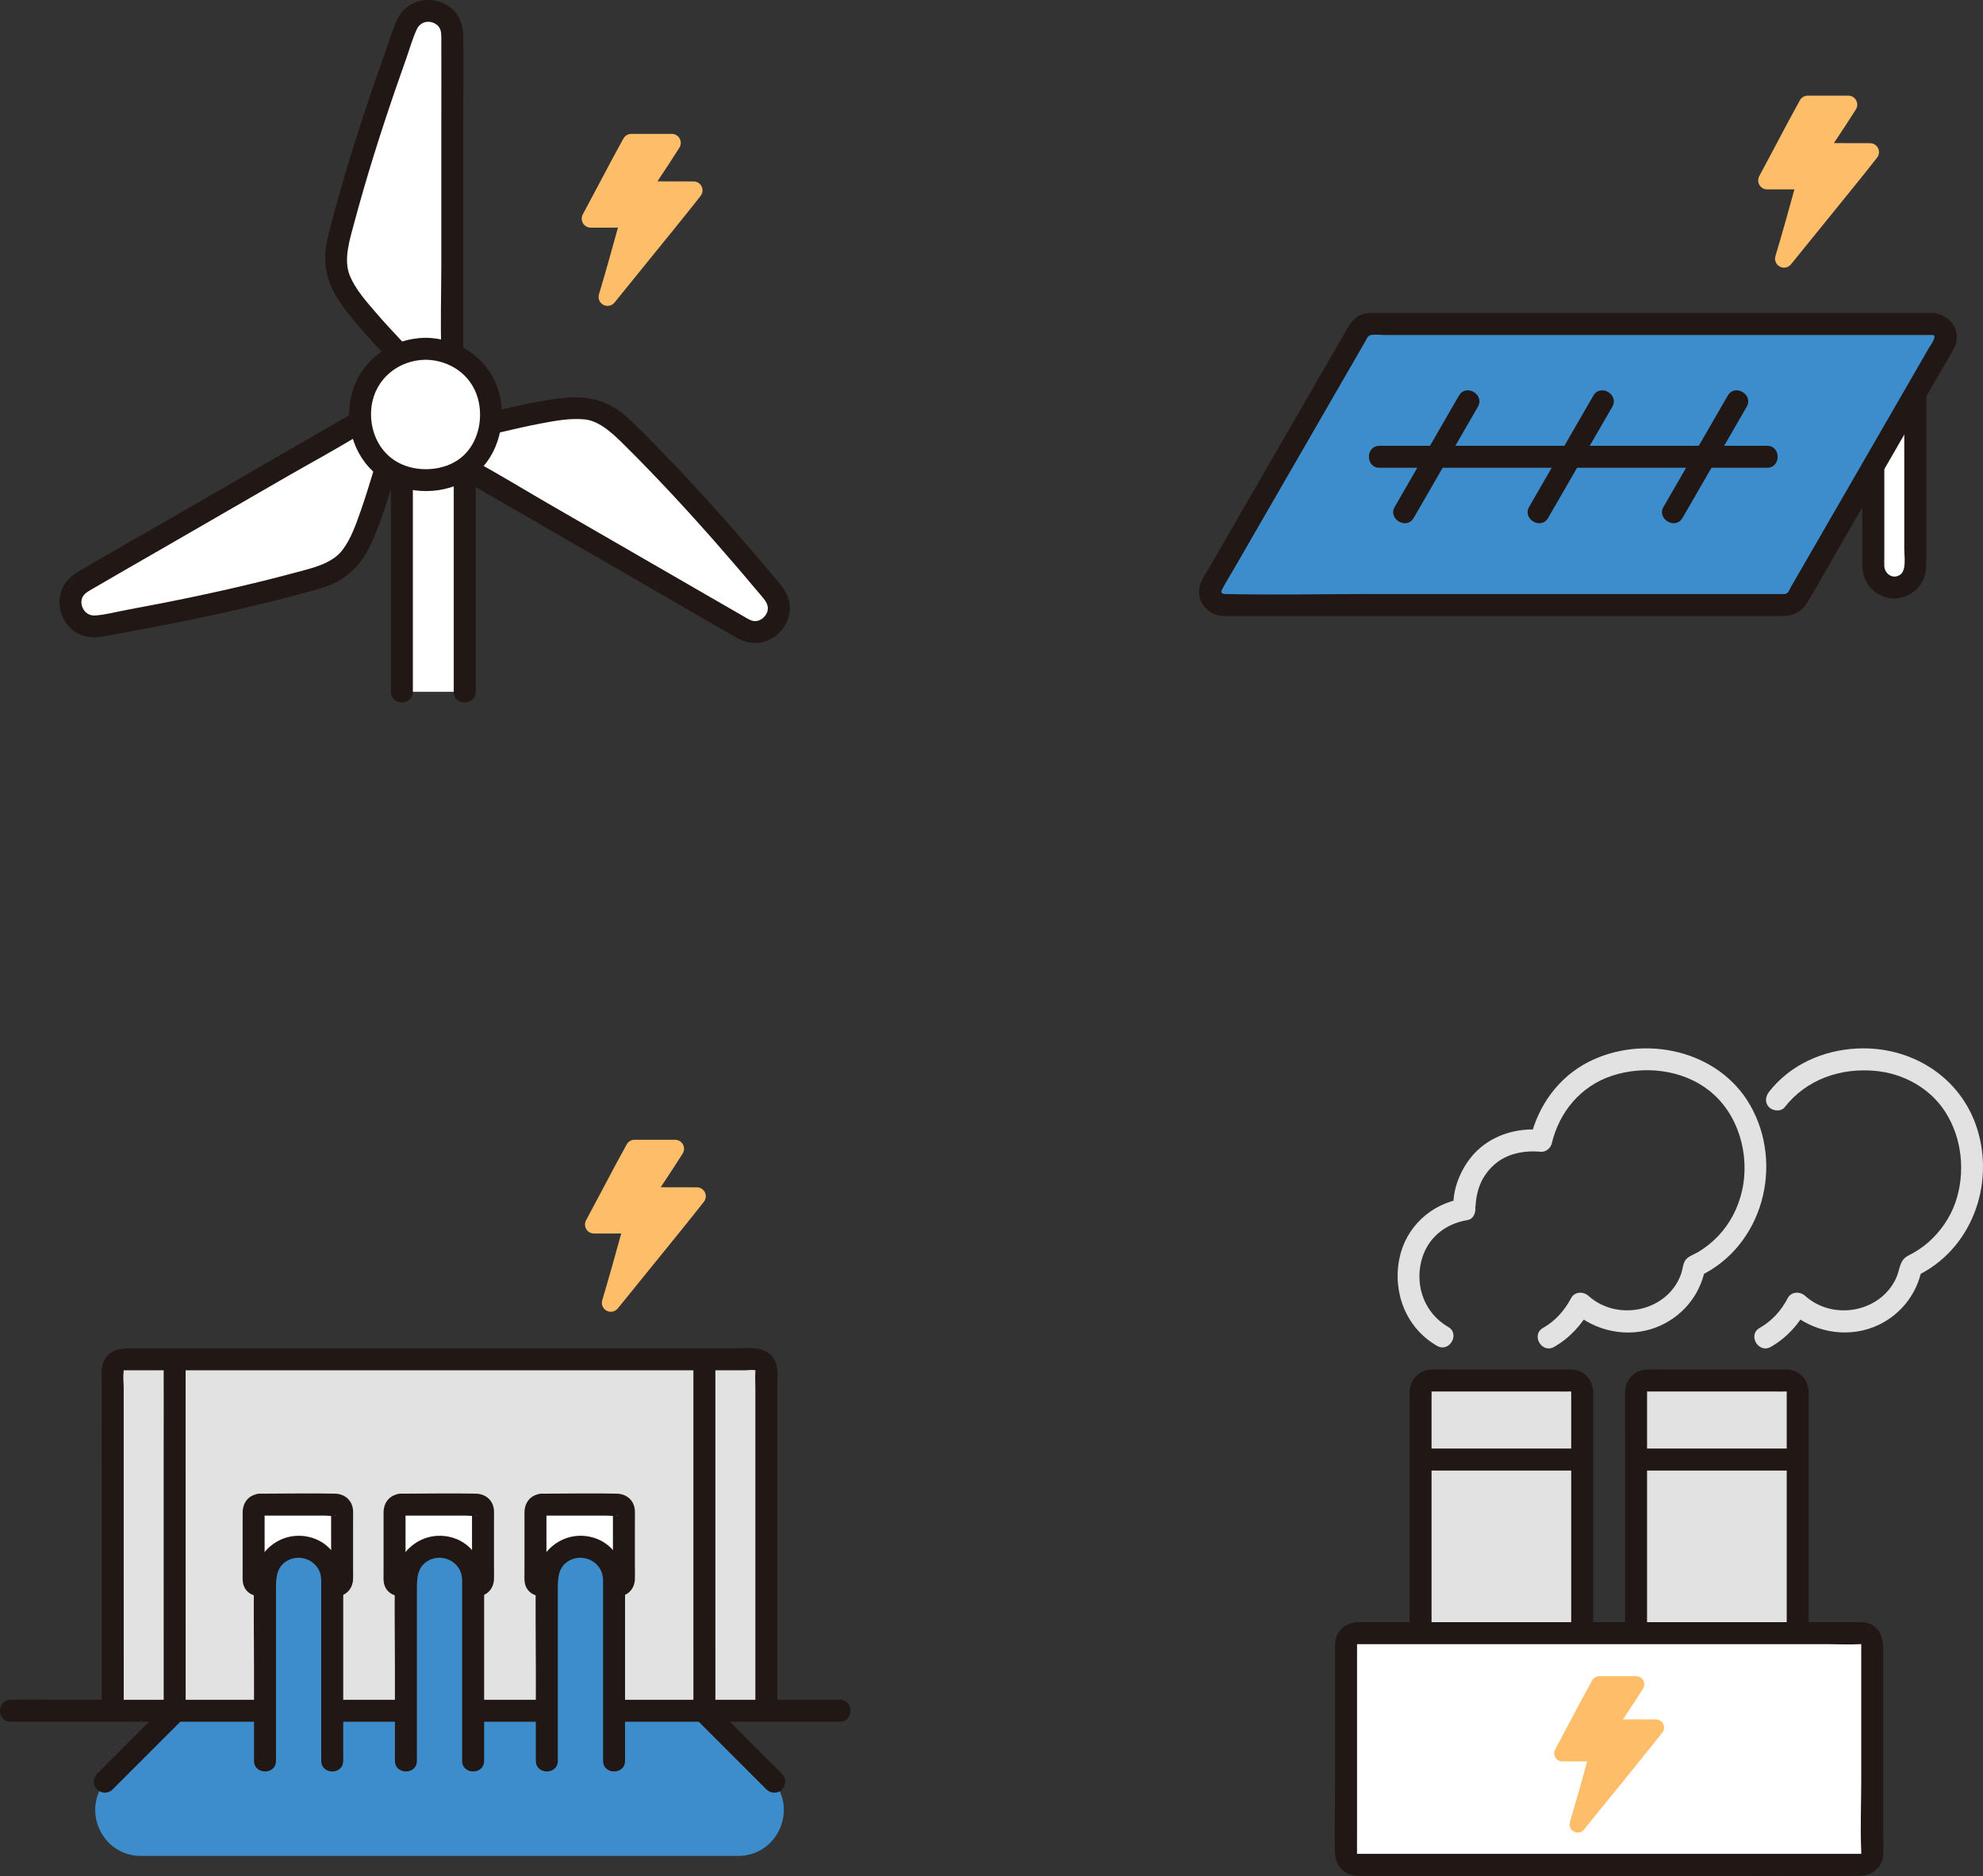 <?xml version="1.0" encoding="UTF-8"?><svg id="b" xmlns="http://www.w3.org/2000/svg" width="361.091" height="341.614" viewBox="0 0 361.091 341.614"><rect x="0" y="0" width="361.091" height="341.614" fill="#333333" stroke="none"/><defs><style>.d{fill:#3d8dcc;}.e{fill:#fff;}.f{fill:#e2e2e2;}.g{fill:#211715;}.h{fill:#febe69;}</style></defs><g id="c"><path class="e" d="M84.626,85.315v40.65h-11.45v-39.28c1.32.46,2.77.71,4.32.71,2.8,0,5.22-.75,7.13-2.08Z"/><path class="e" d="M77.492,63.505c-7.041,0-11.908,5.454-11.908,11.835,0,7.14,4.972,12.057,11.909,12.057,7.204,0,11.909-4.963,11.909-12.057,0-6.425-4.893-11.835-11.909-11.835Z"/><path class="e" d="M72.8,8.005c-4.206,11.669-8.326,24.231-11.346,36.375-.411,1.651-.255,3.77.057,5.442.699,3.747,7.693,10.976,10.574,14.07l.521.589c1.461-.625,3.104-.975,4.886-.975,1.773,0,3.41.345,4.867.965-.001-.26-.001-.415-.001-.415V6.33c0-4.841-6.737-6.047-8.403-1.502-.385,1.051-.77,2.11-1.155,3.176Z"/><path class="e" d="M138.891,105.692c-8.077-9.579-16.997-19.558-26.11-28.347-1.225-1.181-3.137-2.106-4.742-2.672-3.595-1.268-13.352,1.175-17.472,2.123,0,0-.537.166-1.279.402-.427,3.453-2.055,6.269-4.58,8.061.359.217.581.352.581.352l49.991,28.863c4.193,2.421,8.605-2.811,5.502-6.526-.625-.749-1.256-1.5-1.892-2.255Z"/><path class="e" d="M21.483,113.362c12.137-2.184,24.984-4.884,36.93-8.317,1.635-.47,3.392-1.664,4.684-2.77,2.895-2.479,5.659-12.15,6.898-16.192,0,0,.101-.367.248-.917-2.567-1.868-4.246-4.805-4.593-8.413-.401.218-.65.352-.65.352l-49.991,28.863c-4.193,2.421-1.868,8.858,2.901,8.028,1.183-.206,2.374-.416,3.573-.632Z"/><path class="g" d="M84.358,64.055c0-4.72,0-9.439,0-14.159v-26.949c0-5.48.084-10.967,0-16.447-.027-1.785-.586-3.497-1.911-4.75-1.948-1.842-4.993-2.287-7.381-1.065-1.194.611-2.173,1.652-2.732,2.868-.875,1.902-1.483,3.968-2.186,5.939-1.478,4.148-2.908,8.313-4.273,12.5-1.38,4.231-2.692,8.483-3.914,12.762-.605,2.119-1.187,4.244-1.743,6.376-.534,2.047-1.084,4.044-.998,6.18.125,3.114,1.13,5.549,2.916,8.06,1.821,2.561,3.904,4.932,6.028,7.243.83.903,1.671,1.795,2.508,2.692,1.759,1.887,4.583-.946,2.828-2.828-1.767-1.895-3.545-3.779-5.23-5.749-1.674-1.957-3.559-4.093-4.558-6.5-1.219-2.938-.032-6.575.783-9.625,1.083-4.054,2.259-8.084,3.501-12.092s2.557-8.008,3.921-11.983c.684-1.995,1.381-3.986,2.089-5.973.614-1.724,1.118-3.58,1.9-5.235.769-1.626,2.639-1.666,3.713-.741.599.516.735,1.239.739,2.086.029,5.313,0,10.627,0,15.94,0,8.542,0,17.084,0,25.627,0,5.184-.179,10.404,0,15.586.003.079,0,.158,0,.237,0,2.574,4,2.578,4,0h0Z"/><path class="g" d="M77.492,61.505c-6.061.078-11.429,3.775-13.274,9.622-1.697,5.38-.027,11.83,4.463,15.343s11.217,3.9,16.151,1.08c5.04-2.881,7.225-8.901,6.375-14.48-1.035-6.801-6.958-11.479-13.715-11.566-2.575-.033-2.576,3.967,0,4,4.372.056,8.27,2.679,9.504,6.962,1.089,3.779.077,8.392-3.082,10.903-3.101,2.465-8.017,2.708-11.455.83-3.626-1.98-5.333-6.187-4.803-10.211.659-5.004,4.887-8.421,9.836-8.485,2.572-.033,2.579-4.033,0-4Z"/><path class="g" d="M84.28,87.337c3.993,2.306,7.987,4.611,11.98,6.917,7.708,4.45,15.416,8.9,23.124,13.351,4.871,2.812,9.725,5.659,14.615,8.438,1.424.809,2.96,1.231,4.602.931,2.932-.537,5.198-3.26,5.224-6.239.016-1.788-.817-3.218-1.921-4.552-1.374-1.66-2.774-3.3-4.174-4.938-2.817-3.295-5.673-6.557-8.58-9.773-2.929-3.241-5.91-6.437-8.958-9.566-1.535-1.576-3.086-3.135-4.658-4.674-1.438-1.408-2.859-2.673-4.694-3.547-2.665-1.27-5.15-1.518-8.066-1.23-3.083.305-6.133.912-9.154,1.586-1.197.267-2.39.55-3.585.826-2.507.579-1.446,4.436,1.063,3.857,2.469-.57,4.935-1.155,7.427-1.624,2.571-.484,5.303-.996,7.929-.736,2.844.281,5.351,2.796,7.42,4.848,2.977,2.951,5.884,5.972,8.739,9.041,5.562,5.981,10.925,12.146,16.17,18.407.729.87,1.356,1.752.866,2.911-.335.792-1.12,1.444-1.987,1.519-.689.06-1.258-.28-1.828-.609l-14.232-8.217c-7.297-4.213-14.595-8.426-21.892-12.639-4.394-2.537-8.732-5.231-13.206-7.624-.07-.037-.137-.079-.205-.118-2.233-1.289-4.25,2.166-2.019,3.454h0Z"/><path class="g" d="M63.992,75.377c-4.087,2.36-8.175,4.72-12.262,7.08l-23.339,13.475c-4.746,2.74-9.541,5.409-14.243,8.223-1.542.923-2.752,2.288-3.159,4.076-.598,2.626.576,5.565,2.908,6.959,1.298.775,2.777.992,4.257.776,2.047-.299,4.084-.71,6.118-1.084,4.285-.788,8.561-1.627,12.823-2.531,4.304-.913,8.594-1.893,12.862-2.964,2.113-.53,4.22-1.083,6.321-1.661,2.026-.558,4.008-1.08,5.802-2.215,2.623-1.658,4.225-3.741,5.502-6.532,1.309-2.861,2.326-5.848,3.266-8.846.367-1.17.719-2.345,1.077-3.517.755-2.467-3.105-3.522-3.857-1.063-.758,2.478-1.5,4.96-2.364,7.404-.859,2.431-1.764,5.116-3.343,7.193-1.94,2.551-5.67,3.328-8.717,4.148-4.006,1.078-8.037,2.065-12.082,2.984s-8.122,1.774-12.201,2.575c-2.048.402-4.099.792-6.152,1.169-1.907.351-3.895.896-5.829,1.043-1.746.133-2.733-1.457-2.533-2.772.124-.821.723-1.335,1.464-1.768,4.586-2.682,9.203-5.313,13.804-7.97,7.398-4.271,14.796-8.542,22.193-12.813,4.489-2.592,9.102-5.045,13.498-7.793.067-.042.137-.079.205-.118,2.229-1.287.217-4.745-2.019-3.454h0Z"/><path class="g" d="M86.626,125.964c0-11.702,0-23.404,0-35.106,0-1.749,0-3.498,0-5.248,0-2.574-4-2.578-4,0,0,10.292,0,20.583,0,30.875,0,3.16,0,6.319,0,9.479,0,2.574,4,2.578,4,0h0Z"/><path class="g" d="M75.18,125.964c0-11.347,0-22.693,0-34.04,0-1.686,0-3.371,0-5.057,0-2.574-4-2.578-4,0,0,9.984,0,19.968,0,29.952,0,3.048,0,6.097,0,9.145,0,2.574,4,2.578,4,0h0Z"/><path class="h" d="M110.639,55.7c-.517,0-1.012-.248-1.321-.663-.308-.414-.399-.94-.249-1.441,1.122-3.758,2.619-9.059,3.456-12.148l-4.973.002c-.578,0-1.098-.296-1.395-.794-.294-.495-.307-1.118-.031-1.625,1.155-2.141,2.215-4.144,3.222-6.048,1.441-2.726,2.803-5.3,4.176-7.765.288-.517.836-.839,1.429-.839h7.382c.594,0,1.14.324,1.427.846.288.525.269,1.166-.053,1.67-1.326,2.088-2.438,3.792-3.997,6.126,1.818.006,4.434.012,6.578.014.631,0,1.196.352,1.471.919.274.564.205,1.22-.183,1.715-2.199,2.821-6.402,7.99-10.109,12.549-2.163,2.661-4.177,5.138-5.565,6.868-.313.39-.774.613-1.266.613Z"/><path class="e" d="M348.756,71.665v31.49c0,1.06-.43,2.01-1.12,2.7s-1.65,1.12-2.7,1.12c-2.1,0-3.81-1.71-3.81-3.82v-18.28l7.63-13.21Z"/><path class="g" d="M339.122,64.942c0,12.106,0,24.212,0,36.318,0,.605-.019,1.214,0,1.819.08,2.536,1.53,4.719,3.954,5.584,2.803,1,5.984-.486,7.169-3.166.442-.998.512-2.017.512-3.081v-19.115c0-6.12,0-12.24,0-18.359,0-2.574-4-2.578-4,0,0,11.716,0,23.432,0,35.148,0,1.235.437,3.75-.772,4.571-1.282.87-2.777-.131-2.863-1.559-.032-.534,0-1.081,0-1.616,0-6.559,0-13.117,0-19.676,0-5.623,0-11.246,0-16.868,0-2.574-4-2.578-4,0h0Z"/><path class="d" d="M351.938,58.997h-102.439c-.852,0-1.639.454-2.065,1.192l-26.785,46.393c-.918,1.589.229,3.576,2.065,3.576h102.439c.852,0,1.639-.454,2.065-1.192l26.785-46.393c.918-1.589-.229-3.576-2.065-3.576Z"/><path class="g" d="M351.938,56.997h-68.998c-10.625,0-21.251,0-31.876,0-.918,0-1.913-.079-2.804.179-1.94.56-2.722,2.298-3.636,3.881-2.991,5.18-5.981,10.36-8.972,15.539l-11.318,19.603-3.989,6.91c-.596,1.032-1.364,2.093-1.766,3.227-1.023,2.893,1.205,5.697,4.135,5.824.164.007.329-.001.493,0,1.13.007,2.26,0,3.389,0h95.076c1.048,0,2.098.016,3.146,0,1.887-.028,3.355-.896,4.318-2.515,2.44-4.103,4.776-8.272,7.163-12.406,6.368-11.03,12.736-22.059,19.104-33.089.25-.434.5-.85.669-1.328,1.031-2.916-1.217-5.638-4.134-5.824-2.57-.164-2.561,3.837,0,4,.962.061-.524,2.06-.693,2.353l-3.486,6.039c-3.622,6.273-7.243,12.546-10.865,18.819-3.155,5.464-6.31,10.929-9.465,16.393l-1.305,2.26c-.18.312-.352.787-.606,1.049-.364.376-.919.249-1.433.249h-74.256c-8.902,0-17.831.206-26.731,0-.636-.015-.873-.253-.553-.859.73-1.382,1.569-2.718,2.351-4.071,3.333-5.774,6.667-11.547,10-17.321l10.583-18.33,3.07-5.317c.31-.537.484-1.154,1.107-1.263.833-.145,1.825,0,2.667,0h99.616c2.574,0,2.578-4,0-4Z"/><path class="g" d="M265.66,72.043c-3.895,6.747-7.79,13.493-11.685,20.24-1.289,2.233,2.166,4.25,3.454,2.019,3.895-6.747,7.79-13.493,11.685-20.24,1.289-2.233-2.166-4.25-3.454-2.019h0Z"/><path class="g" d="M290.135,72.043c-3.895,6.747-7.79,13.493-11.685,20.24-1.289,2.233,2.166,4.25,3.454,2.019,3.895-6.747,7.79-13.493,11.685-20.24,1.289-2.233-2.166-4.25-3.454-2.019h0Z"/><path class="g" d="M314.609,72.043c-3.895,6.747-7.79,13.493-11.685,20.24-1.289,2.233,2.166,4.25,3.454,2.019,3.895-6.747,7.79-13.493,11.685-20.24,1.289-2.233-2.166-4.25-3.454-2.019h0Z"/><path class="g" d="M251.201,85.173h70.569c2.574,0,2.578-4,0-4h-70.569c-2.574,0-2.578,4,0,4h0Z"/><path class="h" d="M324.867,48.736c-.517,0-1.012-.248-1.321-.663-.308-.414-.399-.94-.249-1.441,1.122-3.758,2.619-9.059,3.456-12.148l-4.973.002c-.578,0-1.098-.296-1.395-.794-.294-.495-.307-1.118-.031-1.625,1.155-2.141,2.215-4.144,3.222-6.048,1.442-2.728,2.806-5.305,4.18-7.772.288-.517.834-.832,1.426-.832h7.382c.594,0,1.14.324,1.427.846.288.525.269,1.166-.053,1.67-1.326,2.088-2.438,3.792-3.997,6.126,1.818.006,4.434.012,6.578.014.631,0,1.196.352,1.471.919.274.564.205,1.22-.183,1.715-2.199,2.821-6.402,7.99-10.109,12.549-2.163,2.661-4.177,5.138-5.565,6.868-.313.39-.774.613-1.266.613Z"/><path class="f" d="M20.528,311.701c-.005-14.521-.004-52.844-.005-62.139,0-1.135.918-2.049,2.053-2.049,20.43,0,71.97,0,114.904,0,1.135,0,2.064.914,2.064,2.048,0,9.295-.002,47.618.003,62.139"/><path class="g" d="M22.529,311.503c-.01-14.945-.004-29.889-.005-44.834,0-3.34,0-6.68-.001-10.019,0-1.316,0-2.632-.001-3.948,0-.94-.153-2.026-.002-2.953.036-.219-.133-.126.122-.284-.121.075.499.044.636.044h112.541c.343,0,1.477-.168,1.782.033-.072-.047-.039.078-.052.27-.066.984,0,1.996,0,2.982v58.71c0,2.574,4,2.578,4,0v-59.933c0-1.378.162-2.87-.59-4.097-1.545-2.52-4.711-1.964-7.234-1.964H24.216c-2.043,0-4.057.092-5.194,2.099-.693,1.223-.503,2.771-.502,4.128.002,2.829.002,5.657.003,8.486.002,15.725-.002,31.45.004,47.176,0,1.368.001,2.737.002,4.105.002,2.574,4.002,2.578,4,0h0Z"/><path class="g" d="M127.245,249.24l.011.006-.991-1.727c0,5.812,0,11.623,0,17.435,0,10.763,0,21.527,0,32.29,0,4.819,0,9.638.003,14.457,0,2.574,4.001,2.578,4,0-.003-9.541-.003-19.082-.003-28.623,0-9.723,0-19.445,0-29.168,0-2.13,0-4.261,0-6.391,0-.675-.374-1.409-.991-1.727l-.011-.006c-2.285-1.176-4.311,2.274-2.019,3.454h0Z"/><path class="g" d="M33.807,311.701c-.003-9.596-.003-19.193-.004-28.789,0-9.704,0-19.407-.001-29.111,0-2.096.008-4.191-.001-6.287-.011-2.573-4.011-2.579-4,0,.025,5.787.002,11.574.002,17.361,0,10.767,0,21.534.002,32.3,0,4.842.001,9.684.003,14.526,0,2.574,4.001,2.578,4,0h0Z"/><path class="d" d="M19.793,323.714l12.208-12.208c20.673-.001,50.828-.002,96.059-.002.004,0,.008.002.011.005,4.068,4.068,8.137,8.137,12.205,12.205,5.248,5.248,1.531,14.222-5.891,14.222H25.684c-7.422,0-11.139-8.974-5.891-14.222Z"/><path class="g" d="M152.932,309.504c-17.996,0-35.992,0-53.987,0-13.766,0-27.531,0-41.297,0-9.858,0-19.717,0-29.575,0-6.078,0-12.155,0-18.233,0-2.55,0-5.12-.091-7.669,0-.079.003-.159,0-.239,0-2.574,0-2.578,4,0,4,2.13,0,4.26,0,6.391,0,5.628,0,11.255,0,16.883,0,9.381,0,18.761,0,28.142,0,13.264,0,26.528,0,39.791,0,17.466,0,34.932,0,52.398,0,2.465,0,4.93,0,7.395,0,2.574,0,2.578-4,0-4h0Z"/><rect class="e" x="72.397" y="274.479" width="15.002" height="13.748" rx="1.027" ry="1.027"/><rect class="e" x="98.057" y="274.479" width="15.002" height="13.748" rx="1.027" ry="1.027"/><rect class="e" x="46.737" y="274.479" width="15.002" height="13.748" rx="1.027" ry="1.027"/><path class="g" d="M72.948,275.973c3.969,0,7.938,0,11.907,0,.575,0,1.345.137,1.908,0,.019-.005.07.012.086,0-.371.277-.993-.679-.897-.873-.057.114,0,.416,0,.542v6.753c0,1.141,0,2.282,0,3.423v1.173c0,.145-.066.483,0,.616-.096-.194.526-1.15.897-.873-.016-.012-.068.005-.086,0-.211-.051-.502,0-.718,0h-2.753c-2.536,0-5.071,0-7.607,0h-2.348c-.073,0-.323-.044-.387,0,.309-.213,1.085.624.895.886.024-.033-.003-.161,0-.201.072-.908,0-1.851,0-2.761v-4.187c0-1.307,0-2.613,0-3.92,0-.387.011-.776,0-1.163-.002-.077.024-.195,0-.269.109.333-.466.815-.897.854,1.076-.096,2-.85,2-2,0-1.007-.918-2.097-2-2-1.953.175-3.103,1.554-3.103,3.472v2.886c0,2.644,0,5.288,0,7.932,0,.744-.074,1.563.14,2.285.474,1.592,1.965,2.186,3.475,2.186h7.079c2.065,0,4.144.071,6.208,0,1.829-.063,3.135-1.348,3.204-3.184.028-.76,0-1.527,0-2.287v-8.071c0-.691.03-1.39,0-2.081-.081-1.851-1.451-3.095-3.274-3.137-4.432-.1-8.877,0-13.311,0h-.419c-2.574,0-2.578,4,0,4Z"/><path class="d" d="M73.912,325.762v-38.008c0-3.382,2.74-6.122,6.122-6.122,1.691,0,3.225.688,4.33,1.793s1.793,2.638,1.793,4.33v38.008"/><path class="g" d="M75.912,320.626v-31.263c0-2.073.073-4.175,2.231-5.276,2.119-1.081,4.837-.115,5.731,2.123.28.702.283,1.418.283,2.152v32.263c0,2.574,4,2.578,4,0v-32.187c0-4.028-2.277-7.783-6.448-8.63-5.12-1.039-9.696,2.914-9.796,8.033-.102,5.196,0,10.404,0,15.6v17.183c0,2.574,4,2.578,4,0h0Z"/><path class="g" d="M98.607,275.973c3.969,0,7.938,0,11.907,0,.575,0,1.345.137,1.908,0,.019-.005.07.012.086,0-.371.277-.993-.679-.897-.873-.057.114,0,.416,0,.542v6.753c0,1.141,0,2.282,0,3.423v1.173c0,.145-.066.483,0,.616-.096-.194.526-1.15.897-.873-.016-.012-.068.005-.086,0-.211-.051-.502,0-.718,0h-2.753c-2.536,0-5.071,0-7.607,0h-2.348c-.073,0-.323-.044-.387,0,.309-.213,1.085.624.895.886.024-.033-.003-.161,0-.201.072-.908,0-1.851,0-2.761v-4.187c0-1.307,0-2.613,0-3.92,0-.387.011-.776,0-1.163-.002-.077.024-.195,0-.269.109.333-.466.815-.897.854,1.076-.096,2-.85,2-2,0-1.007-.918-2.097-2-2-1.953.175-3.103,1.554-3.103,3.472v2.886c0,2.644,0,5.288,0,7.932,0,.744-.074,1.563.14,2.285.474,1.592,1.965,2.186,3.475,2.186h7.079c2.065,0,4.144.071,6.208,0,1.829-.063,3.135-1.348,3.204-3.184.028-.76,0-1.527,0-2.287v-8.071c0-.691.03-1.39,0-2.081-.081-1.851-1.451-3.095-3.274-3.137-4.432-.1-8.877,0-13.311,0h-.419c-2.574,0-2.578,4,0,4Z"/><path class="d" d="M99.572,325.762v-38.008c0-3.382,2.74-6.122,6.122-6.122,1.691,0,3.225.688,4.33,1.793s1.793,2.638,1.793,4.33v38.008"/><path class="g" d="M101.572,320.626v-31.263c0-2.073.073-4.175,2.231-5.276,2.119-1.081,4.837-.115,5.731,2.123.28.702.283,1.418.283,2.152v32.263c0,2.574,4,2.578,4,0v-32.187c0-4.028-2.277-7.783-6.448-8.63-5.12-1.039-9.696,2.914-9.796,8.033-.102,5.196,0,10.404,0,15.6v17.183c0,2.574,4,2.578,4,0h0Z"/><path class="g" d="M47.288,275.973c3.969,0,7.938,0,11.907,0,.575,0,1.345.137,1.908,0,.019-.005.07.012.086,0-.371.277-.993-.679-.897-.873-.057.114,0,.416,0,.542v6.753c0,1.141,0,2.282,0,3.423v1.173c0,.145-.066.483,0,.616-.096-.194.526-1.15.897-.873-.016-.012-.068.005-.086,0-.211-.051-.502,0-.718,0h-2.753c-2.536,0-5.071,0-7.607,0h-2.348c-.073,0-.323-.044-.387,0,.309-.213,1.085.624.895.886.024-.033-.003-.161,0-.201.072-.908,0-1.851,0-2.761v-4.187c0-1.307,0-2.613,0-3.92,0-.387.011-.776,0-1.163-.002-.077.024-.195,0-.269.109.333-.466.815-.897.854,1.076-.096,2-.85,2-2,0-1.007-.918-2.097-2-2-1.953.175-3.103,1.554-3.103,3.472v2.886c0,2.644,0,5.288,0,7.932,0,.744-.074,1.563.14,2.285.474,1.592,1.965,2.186,3.475,2.186h7.079c2.065,0,4.144.071,6.208,0,1.829-.063,3.135-1.348,3.204-3.184.028-.76,0-1.527,0-2.287v-8.071c0-.691.03-1.39,0-2.081-.081-1.851-1.451-3.095-3.274-3.137-4.432-.1-8.877,0-13.311,0h-.419c-2.574,0-2.578,4,0,4Z"/><path class="d" d="M48.253,325.762v-38.008c0-3.382,2.74-6.122,6.122-6.122,1.691,0,3.225.688,4.33,1.793s1.793,2.638,1.793,4.33v38.008"/><path class="g" d="M50.253,320.626v-31.263c0-2.073.073-4.175,2.231-5.276,2.119-1.081,4.837-.115,5.731,2.123.28.702.283,1.418.283,2.152v32.263c0,2.574,4,2.578,4,0v-32.187c0-4.028-2.277-7.783-6.448-8.63-5.12-1.039-9.696,2.914-9.796,8.033-.102,5.196,0,10.404,0,15.6v17.183c0,2.574,4,2.578,4,0h0Z"/><path class="g" d="M20.493,325.843c4.243-4.243,8.485-8.485,12.728-12.728.741-.741.796-2.098,0-2.828s-2.038-.791-2.828,0c-4.243,4.243-8.485,8.485-12.728,12.728-.741.741-.796,2.098,0,2.828s2.038.791,2.828,0h0Z"/><path class="g" d="M142.406,323.014c-4.243-4.243-8.485-8.485-12.728-12.728-.741-.741-2.098-.796-2.828,0s-.791,2.038,0,2.828c4.243,4.243,8.485,8.485,12.728,12.728.741.741,2.098.796,2.828,0s.791-2.038,0-2.828h0Z"/><path class="h" d="M111.236,238.855c-.517,0-1.012-.248-1.321-.663-.308-.414-.399-.94-.249-1.441,1.122-3.758,2.619-9.059,3.456-12.148l-4.973.002c-.578,0-1.098-.296-1.395-.794-.294-.495-.307-1.118-.031-1.625,1.155-2.141,2.215-4.144,3.222-6.048,1.441-2.726,2.803-5.3,4.176-7.765.288-.517.836-.839,1.429-.839h7.382c.594,0,1.14.324,1.427.846.288.525.269,1.166-.053,1.67-1.326,2.088-2.438,3.792-3.997,6.126,1.818.006,4.434.012,6.578.014.631,0,1.196.352,1.471.919.274.564.205,1.22-.183,1.715-2.199,2.821-6.402,7.99-10.109,12.549-2.163,2.661-4.177,5.138-5.565,6.868-.313.39-.774.613-1.266.613Z"/><rect class="f" x="258.676" y="251.373" width="29.432" height="87.46" rx="1.962" ry="1.962"/><rect class="f" x="297.918" y="251.373" width="29.432" height="87.46" rx="1.962" ry="1.962"/><path class="g" d="M260.136,267.762h26.815c2.574,0,2.578-4,0-4h-26.815c-2.574,0-2.578,4,0,4h0Z"/><path class="g" d="M286.107,253.336c0,4.635,0,9.27,0,13.905s0,19.989,0,29.984v28.854c0,2.882,0,5.765,0,8.647,0,.63.024,1.266,0,1.896-.001.036-.012.339.027.195-.017.062-.005.017-.04.016-.142-.002-.285.007-.427,0-4.113-.198-8.284,0-12.4,0-4.056,0-8.135-.13-12.189,0-.13.004-.26-.002-.39,0-.048,0-.021-.058-.013.037-.008-.087.006-.177,0-.265-.047-.648,0-1.318,0-1.967v-8.735c0-9.643,0-19.286,0-28.929v-29.926c0-3.329,0-6.658,0-9.987v-2.781c0-.153.053-1.064-.054-.838.098-.207-.017-.074.081-.07.149.006.3,0,.45,0h22.843c.567,0,1.143.031,1.71,0,.115-.006.276-.025.39,0,.027.006.017.016.013-.038.206,2.548,4.207,2.57,4,0-.179-2.218-1.685-3.86-3.965-3.962-.319-.014-.642,0-.961,0h-21.102c-1.138,0-2.292-.054-3.429,0-2.369.113-3.924,1.88-3.975,4.196-.043,1.952,0,3.909,0,5.861v27.237c0,10.727,0,21.453,0,32.18s-.121,11.855,0,17.774c.048,2.316,1.592,4.095,3.965,4.211,1.111.055,2.239,0,3.35,0h21.137c.335,0,.674.015,1.008,0,2.06-.091,3.755-1.552,3.944-3.644.129-1.426.026-2.898.026-4.328v-25.323c0-10.873,0-21.746,0-32.62v-21.584c0-2.574-4-2.578-4,0Z"/><path class="g" d="M325.349,253.336c0,4.635,0,9.27,0,13.905s0,19.989,0,29.984v28.854c0,2.882,0,5.765,0,8.647,0,.63.024,1.266,0,1.896-.001.036-.012.339.027.195-.017.062-.005.017-.04.016-.142-.002-.285.007-.427,0-4.113-.198-8.284,0-12.4,0-4.056,0-8.135-.13-12.189,0-.13.004-.26-.002-.39,0-.048,0-.021-.058-.013.037-.008-.087.006-.177,0-.265-.047-.648,0-1.318,0-1.967v-8.735c0-9.643,0-19.286,0-28.929,0-9.975,0-19.95,0-29.926v-12.768c0-.153.053-1.064-.054-.838.098-.207-.017-.074.081-.07.149.006.3,0,.45,0h22.843c.567,0,1.143.031,1.71,0,.115-.006.276-.025.39,0,.027.006.017.016.013-.038.206,2.548,4.207,2.57,4,0-.179-2.218-1.685-3.86-3.965-3.962-.319-.014-.642,0-.961,0h-21.102c-1.138,0-2.292-.054-3.429,0-2.369.113-3.924,1.88-3.975,4.196-.043,1.952,0,3.909,0,5.861,0,9.079,0,18.158,0,27.237s0,21.453,0,32.18c0,5.92-.121,11.855,0,17.774.048,2.316,1.592,4.095,3.965,4.211,1.111.055,2.239,0,3.35,0h21.137c.335,0,.674.015,1.008,0,2.06-.091,3.755-1.552,3.944-3.644.129-1.426.026-2.898.026-4.328,0-8.441,0-16.882,0-25.323s0-21.746,0-32.62v-21.584c0-2.574-4-2.578-4,0Z"/><path class="g" d="M299.378,267.762h26.815c2.574,0,2.578-4,0-4h-26.815c-2.574,0-2.578,4,0,4h0Z"/><rect class="e" x="245.105" y="297.374" width="95.816" height="42.185" rx="1.962" ry="1.962"/><path class="g" d="M247.067,299.374c5.856,0,11.711,0,17.567,0,12.193,0,24.387,0,36.58,0,10.45,0,20.899,0,31.349,0,2.078,0,4.192.113,6.268,0,.24-.013.093.038.09-.019.014.335,0,.673,0,1.008v5.619c0,6.049,0,12.098,0,18.147,0,4.317-.203,8.688,0,13.001.006.138-.004.276,0,.414.001.046-.021.02.037.016-.115.01-.237.001-.352,0-.841-.009-1.683,0-2.524,0h-88.177c-.238,0-.481-.014-.719,0-.212.012-.08.015-.08.004-.016-1.109,0-2.219,0-3.327,0-10.9,0-21.8,0-32.7,0-.576.016-1.156,0-1.732-.004-.129.009-.261,0-.39-.008-.111.039-.045-.038-.039,2.548-.206,2.57-4.207,0-4-2.249.181-3.853,1.706-3.962,3.996-.018.374,0,.754,0,1.129v6.076c0,6.247,0,12.494,0,18.74,0,4.049-.151,8.131,0,12.178.09,2.402,1.819,4.013,4.189,4.066.805.018,1.613,0,2.418,0h66.743c7.391,0,14.794.123,22.184,0,2.352-.039,4.182-1.569,4.281-4.006.049-1.203,0-2.418,0-3.621v-17.707c0-5.144,0-10.288,0-15.431,0-2.192-.303-4.47-2.81-5.249-.742-.231-1.567-.171-2.335-.171h-25.231c-12.868,0-25.736,0-38.605,0-8.52,0-17.041,0-25.561,0h-1.311c-2.574,0-2.578,4,0,4Z"/><path class="h" d="M287.295,333.684c-.47,0-.92-.225-1.201-.603-.28-.377-.363-.854-.226-1.31,1.02-3.417,2.381-8.236,3.142-11.044l-4.521.002c-.525,0-.999-.269-1.268-.722-.267-.45-.279-1.016-.028-1.477,1.05-1.947,2.014-3.767,2.929-5.498,1.31-2.478,2.548-4.818,3.796-7.059.262-.47.76-.763,1.299-.763h6.711c.54,0,1.036.295,1.297.769.262.478.244,1.06-.048,1.518-1.206,1.898-2.216,3.447-3.633,5.569,1.653.005,4.031.011,5.98.013.573,0,1.087.32,1.337.835.249.512.186,1.109-.166,1.559-1.999,2.564-5.82,7.263-9.19,11.408-1.967,2.419-3.797,4.671-5.059,6.244-.284.355-.704.558-1.151.558Z"/><path class="f" d="M263.697,241.608c-4.157-2.388-6.016-7.191-4.926-11.82.996-4.231,4.242-6.936,8.462-7.635,1.141-.189,1.559-1.49,1.397-2.46.055.331.111-.783.124-.91.038-.376.097-.744.175-1.115.153-.722.354-1.451.644-2.131.56-1.313,1.41-2.458,2.462-3.414,2.336-2.122,5.545-2.678,8.593-2.405.837.075,1.741-.672,1.929-1.468,1.358-5.769,5.284-10.504,10.991-12.375,5.807-1.904,12.762-1.152,17.648,2.673,5.378,4.211,7.507,11.752,6.012,18.305-.698,3.059-2.157,5.912-4.324,8.192-1.111,1.169-2.355,2.163-3.745,2.979-.76.447-1.852.76-2.318,1.557-.397.68-.435,1.622-.697,2.366-2.414,6.863-11.6,8.783-16.886,3.999-.912-.825-2.513-.787-3.141.405-1.201,2.277-2.875,4.165-5.124,5.446-2.237,1.274-.224,4.731,2.019,3.454,2.809-1.599,5.055-4.029,6.559-6.881l-3.141.405c4.033,3.65,9.995,4.895,15.124,2.933,4.613-1.764,7.999-5.719,8.943-10.585l-.919,1.195c11.442-5.464,15.337-20.236,9.132-31.087-5.748-10.051-19.349-12.978-29.397-7.889-5.448,2.759-9.206,7.951-10.593,13.845l1.929-1.468c-4.219-.378-8.53.822-11.639,3.778-2.806,2.668-4.87,7.338-4.216,11.26l1.397-2.46c-5.625.931-10.157,5.149-11.329,10.76-1.312,6.277,1.192,12.763,6.837,16.005,2.236,1.284,4.253-2.171,2.019-3.454h0Z"/><path class="f" d="M324.97,201.618c3.992-5.106,10.192-7.221,16.551-6.624,5.094.479,9.935,3.141,12.715,7.487,3.068,4.795,3.693,11.074,1.842,16.431-.963,2.788-2.677,5.275-4.875,7.232-1.117.995-2.379,1.811-3.714,2.481-1.655.83-1.501,2.518-2.188,4.035-2.86,6.322-11.509,7.886-16.612,3.285-.911-.821-2.515-.791-3.141.405-1.196,2.283-2.871,4.168-5.124,5.446-2.239,1.27-.226,4.727,2.019,3.454,2.812-1.595,5.063-4.024,6.559-6.881l-3.141.405c4.097,3.694,10.11,4.898,15.29,2.873,4.538-1.774,7.856-5.733,8.787-10.525l-.919,1.195c9.915-4.742,14.25-16.457,11.016-26.76-2.994-9.535-12.105-15.134-21.929-14.636-6.168.313-12.114,2.945-15.963,7.867-.665.85-.829,1.999,0,2.828.692.692,2.159.856,2.828,0h0Z"/></g></svg>